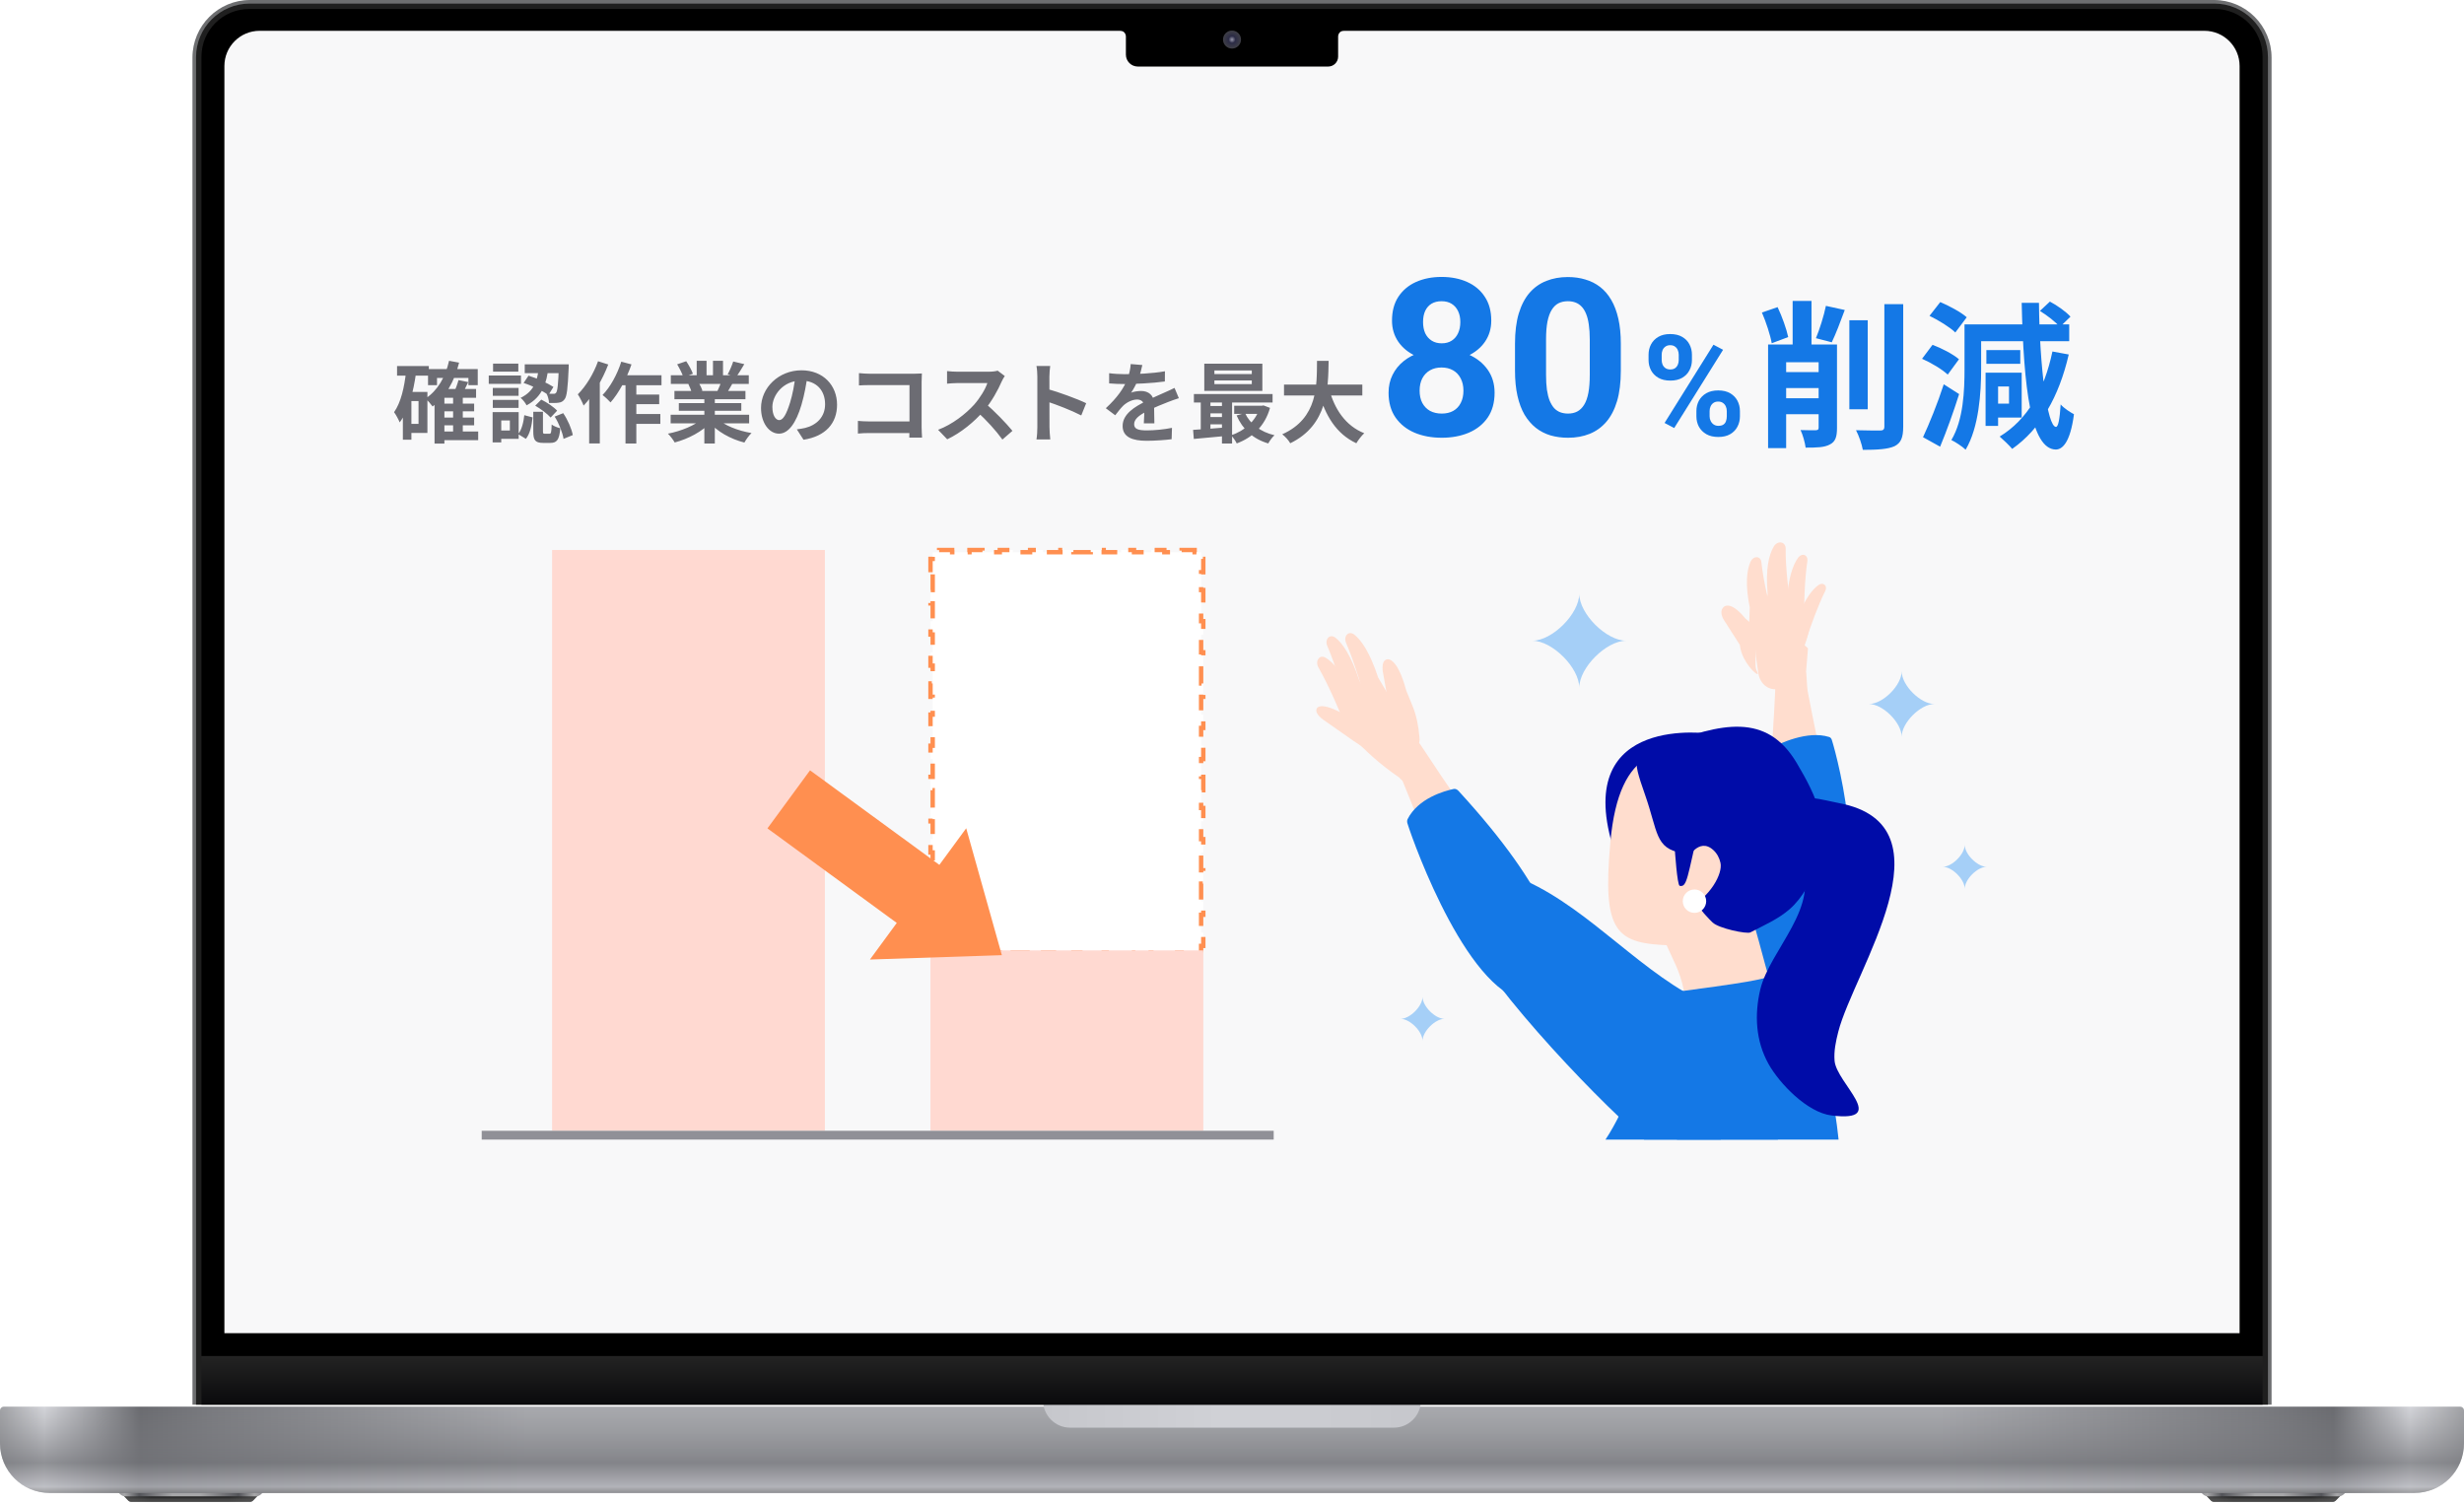 <svg width="560" height="342" viewBox="0 0 560 342" fill="none" xmlns="http://www.w3.org/2000/svg">
<path d="M26.979 338.861H59.679L57.491 341.049C57.322 341.219 57.092 341.314 56.853 341.314H29.805C29.566 341.314 29.336 341.219 29.167 341.049L26.979 338.861Z" fill="url(#paint0_linear_4273_32079)"/>
<path d="M26.979 338.861H59.679L57.491 341.049C57.322 341.219 57.092 341.314 56.853 341.314H29.805C29.566 341.314 29.336 341.219 29.167 341.049L26.979 338.861Z" fill="url(#paint1_linear_4273_32079)" fill-opacity="0.7"/>
<path d="M26.568 338.861H60.087L59.389 339.559C59.051 339.897 58.591 340.088 58.112 340.088H28.543C28.064 340.088 27.604 339.897 27.266 339.559L26.568 338.861Z" fill="url(#paint2_linear_4273_32079)"/>
<path d="M500.322 338.861H533.023L530.835 341.049C530.666 341.219 530.436 341.314 530.196 341.314H503.149C502.909 341.314 502.68 341.219 502.51 341.049L500.322 338.861Z" fill="url(#paint3_linear_4273_32079)"/>
<path d="M500.322 338.861H533.023L530.835 341.049C530.666 341.219 530.436 341.314 530.196 341.314H503.149C502.909 341.314 502.68 341.219 502.51 341.049L500.322 338.861Z" fill="url(#paint4_linear_4273_32079)" fill-opacity="0.7"/>
<path d="M499.912 338.861H533.43L532.733 339.559C532.394 339.897 531.935 340.088 531.456 340.088H501.886C501.407 340.088 500.948 339.897 500.609 339.559L499.912 338.861Z" fill="url(#paint5_linear_4273_32079)"/>
<g filter="url(#filter0_i_4273_32079)">
<path d="M0 320.143C0 319.645 0.404 319.24 0.903 319.24H559.097C559.596 319.24 560 319.645 560 320.143V327.573C560 333.807 554.946 338.861 548.713 338.861H11.287C5.054 338.861 0 333.807 0 327.573V320.143Z" fill="url(#paint6_linear_4273_32079)"/>
<path d="M0 320.143C0 319.645 0.404 319.24 0.903 319.24H559.097C559.596 319.24 560 319.645 560 320.143V327.573C560 333.807 554.946 338.861 548.713 338.861H11.287C5.054 338.861 0 333.807 0 327.573V320.143Z" fill="url(#paint7_linear_4273_32079)" fill-opacity="0.7"/>
</g>
<g filter="url(#filter1_iii_4273_32079)">
<path d="M237.078 319.24H322.918C322.918 322.627 320.172 325.372 316.786 325.372H243.21C239.823 325.372 237.078 322.627 237.078 319.24Z" fill="url(#paint8_linear_4273_32079)"/>
</g>
<g filter="url(#filter2_i_4273_32079)">
<path d="M43.74 13.093C43.74 5.862 49.602 0 56.834 0H503.172C510.404 0 516.266 5.862 516.266 13.093V319.241H43.74V13.093Z" fill="#6D6E70"/>
</g>
<path d="M44.557 13.007C44.557 6.274 50.014 0.816 56.747 0.816H503.257C509.989 0.816 515.447 6.274 515.447 13.007V319.24H44.557V13.007Z" fill="#1F1F1F"/>
<path d="M45.785 12.881C45.785 6.896 50.637 2.045 56.621 2.045H503.387C509.372 2.045 514.223 6.896 514.223 12.881V308.206H45.785V12.881Z" fill="black"/>
<rect x="45.785" y="308.205" width="468.438" height="11.037" fill="url(#paint9_linear_4273_32079)"/>
<path d="M51 15.002C51 10.584 54.582 7.002 59 7.002H501C505.418 7.002 509 10.584 509 15.002V303.002H51V15.002Z" fill="#F8F8F9"/>
<path d="M250.98 6.949H254.531C255.279 6.949 255.886 7.556 255.886 8.304V12.415C255.886 13.912 257.098 15.124 258.595 15.124H301.862C303.108 15.124 304.119 14.114 304.119 12.867V8.304C304.119 7.556 304.726 6.949 305.474 6.949H309.024H250.98Z" fill="black"/>
<circle cx="280.003" cy="8.993" r="2.044" fill="url(#paint10_radial_4273_32079)"/>
<path d="M100.26 91.74H107.76V93.48H100.26V91.74ZM100.26 94.9H107.76V96.66H100.26V94.9ZM100.22 98.06H108.68V100.04H100.22V98.06ZM97.28 83.88H108.58V87.54H106.46V85.9H99.32V87.54H97.28V83.88ZM102.98 90.06H105.18V99H102.98V90.06ZM101 88.4H108.2V90.4H101V100.82H98.76V90.48L100.78 88.4H101ZM102.06 82L104.34 82.42C103.26 86.76 101.26 90.22 98.32 92.38C98 91.92 97.18 90.98 96.7 90.58C99.44 88.78 101.22 85.74 102.06 82ZM104.2 86.38L106.42 86.84C105.9 87.94 105.36 89.02 104.92 89.76L103.12 89.3C103.52 88.48 103.98 87.26 104.2 86.38ZM90.24 83.2H97.46V85.38H90.24V83.2ZM92.5 89.08H97.14V98.4H92.5V96.34H95.12V91.16H92.5V89.08ZM92.3 84.36L94.56 84.72C93.96 89.04 92.88 93.28 90.84 96C90.62 95.44 89.98 94.22 89.56 93.68C91.12 91.48 91.9 88.02 92.3 84.36ZM91.56 89.08H93.5V99.94H91.56V89.08ZM122.46 83.62H124.62C124.24 86.88 123.36 90.18 119.68 92.12C119.42 91.58 118.8 90.8 118.32 90.42C121.56 88.88 122.16 86.12 122.46 83.62ZM119 87.04L120.12 85.38C122.1 85.98 124.44 87.08 125.78 87.94L124.64 89.78C123.34 88.84 120.96 87.66 119 87.04ZM127.02 82.8H129.26C129.26 82.8 129.26 83.4 129.24 83.68C129.04 88.24 128.84 90.12 128.3 90.76C127.92 91.26 127.54 91.44 126.96 91.52C126.48 91.6 125.66 91.6 124.78 91.58C124.76 90.92 124.52 90.02 124.2 89.44C124.88 89.5 125.48 89.5 125.78 89.5C126.04 89.52 126.22 89.46 126.38 89.26C126.7 88.88 126.88 87.36 127.02 83.16V82.8ZM121.2 93.58H123.4V97.96C123.4 98.52 123.44 98.58 123.82 98.58C124 98.58 124.66 98.58 124.86 98.58C125.24 98.58 125.32 98.34 125.38 96.48C125.8 96.84 126.74 97.18 127.34 97.34C127.12 99.98 126.54 100.66 125.1 100.66C124.74 100.66 123.82 100.66 123.44 100.66C121.58 100.66 121.2 100 121.2 98V93.58ZM119.16 94.36L121.04 94.86C120.86 96.66 120.48 98.56 119.52 99.74L117.76 98.66C118.58 97.66 118.98 96 119.16 94.36ZM121.64 92.2L123.02 90.82C124.3 91.46 125.88 92.5 126.62 93.34L125.14 94.9C124.44 94.08 122.92 92.94 121.64 92.2ZM126.06 94.68L128 93.9C129.04 95.42 129.92 97.46 130.18 98.88L128.08 99.74C127.86 98.34 127.04 96.22 126.06 94.68ZM119.26 82.8H128.04V84.8H119.26V82.8ZM112 88.16H117.86V89.96H112V88.16ZM112.06 82.64H117.8V84.46H112.06V82.64ZM112 90.88H117.86V92.7H112V90.88ZM111.08 85.34H118.4V87.24H111.08V85.34ZM113.04 93.66H117.88V99.74H113.04V97.84H115.88V95.56H113.04V93.66ZM111.96 93.66H113.92V100.54H111.96V93.66ZM140.74 85.28H150.34V87.56H139.62L140.74 85.28ZM143.38 89.68H149.82V91.86H143.38V89.68ZM143.36 94.1H150.08V96.34H143.36V94.1ZM142.16 86.04H144.62V100.8H142.16V86.04ZM141.2 82.2L143.52 82.82C142.4 86.06 140.6 89.38 138.76 91.46C138.38 91.02 137.46 90.16 136.94 89.78C138.7 87.98 140.28 85.1 141.2 82.2ZM135.92 82.1L138.24 82.84C136.94 86.24 134.84 89.9 132.64 92.18C132.42 91.58 131.74 90.22 131.32 89.62C133.16 87.8 134.9 84.96 135.92 82.1ZM133.9 87.62L136.3 85.2L136.32 85.22V100.78H133.9V87.62ZM152.42 94.26H170.26V96.22H152.42V94.26ZM152.46 85.28H170.18V87.26H152.46V85.28ZM153.28 88.86H169.42V90.74H153.28V88.86ZM154.28 91.62H168.48V93.36H154.28V91.62ZM160.08 89.82H162.46V100.8H160.08V89.82ZM158.34 82H160.58V86.22H158.34V82ZM162.04 82H164.32V86.08H162.04V82ZM159.64 95.14L161.52 95.98C159.62 98.06 156.42 99.76 153.34 100.56C153.02 99.98 152.32 99.06 151.8 98.56C154.82 97.98 158 96.66 159.64 95.14ZM162.94 95.08C164.56 96.66 167.68 97.9 170.8 98.42C170.26 98.92 169.54 99.92 169.18 100.58C166.02 99.78 162.96 98.08 161.08 95.82L162.94 95.08ZM166.64 82.16L169.16 82.76C168.52 83.86 167.84 84.94 167.32 85.68L165.38 85.08C165.84 84.26 166.36 83.04 166.64 82.16ZM164 86.46L166.54 87.04C166 88 165.48 88.88 165.06 89.52L163.02 88.94C163.38 88.22 163.8 87.2 164 86.46ZM153.9 82.8L155.96 82.1C156.54 82.96 157.2 84.16 157.48 84.94L155.3 85.72C155.08 84.94 154.44 83.72 153.9 82.8ZM156.44 87.28L158.76 86.92C159.1 87.48 159.48 88.26 159.64 88.8L157.2 89.22C157.08 88.7 156.74 87.86 156.44 87.28ZM183.52 85.3C183.24 87.34 182.84 89.68 182.14 92.04C180.94 96.08 179.22 98.56 177.04 98.56C174.8 98.56 172.96 96.1 172.96 92.72C172.96 88.12 176.98 84.16 182.16 84.16C187.1 84.16 190.24 87.6 190.24 91.98C190.24 96.18 187.66 99.16 182.62 99.94L181.1 97.58C181.88 97.48 182.44 97.38 182.98 97.26C185.52 96.64 187.52 94.82 187.52 91.88C187.52 88.74 185.56 86.5 182.1 86.5C177.86 86.5 175.54 89.96 175.54 92.48C175.54 94.5 176.34 95.48 177.1 95.48C177.96 95.48 178.72 94.2 179.56 91.5C180.14 89.62 180.58 87.32 180.78 85.22L183.52 85.3ZM195.22 84.8C195.98 84.88 197 84.94 197.7 84.94H207.78C208.36 84.94 209.18 84.9 209.52 84.88C209.5 85.36 209.46 86.14 209.46 86.74V97.1C209.46 97.8 209.52 98.84 209.56 99.46H206.66C206.68 98.86 206.7 98.14 206.7 97.4V87.52H197.7C196.86 87.52 195.78 87.56 195.22 87.6V84.8ZM194.98 95.66C195.66 95.72 196.56 95.78 197.46 95.78H208.28V98.42H197.54C196.76 98.42 195.64 98.46 194.98 98.54V95.66ZM228.36 85.46C228.2 85.68 227.84 86.28 227.66 86.7C226.84 88.6 225.36 91.32 223.64 93.32C221.4 95.9 218.38 98.38 215.28 99.84L213.2 97.68C216.44 96.48 219.52 94.04 221.4 91.96C222.72 90.46 223.94 88.48 224.4 87.06C223.56 87.06 218.46 87.06 217.6 87.06C216.78 87.06 215.68 87.16 215.24 87.2V84.34C215.78 84.42 217.02 84.48 217.6 84.48C218.66 84.48 223.78 84.48 224.66 84.48C225.54 84.48 226.32 84.38 226.74 84.24L228.36 85.46ZM223.9 91.66C225.96 93.34 228.8 96.32 230.1 97.92L227.82 99.9C226.34 97.84 224.16 95.46 222.02 93.52L223.9 91.66ZM235.76 97.1C235.76 95.56 235.76 87.28 235.76 85.6C235.76 84.88 235.7 83.9 235.56 83.18H238.68C238.6 83.9 238.5 84.76 238.5 85.6C238.5 87.8 238.52 95.62 238.52 97.1C238.52 97.66 238.6 99.06 238.7 99.88H235.56C235.7 99.1 235.76 97.88 235.76 97.1ZM237.92 88.36C240.58 89.1 244.9 90.68 246.86 91.64L245.74 94.42C243.46 93.24 240.1 91.96 237.92 91.24V88.36ZM259.62 82.96C259.46 83.7 259.2 84.88 258.64 86.32C258.22 87.3 257.64 88.44 257.08 89.24C257.62 89 258.68 88.86 259.36 88.86C261.02 88.86 262.28 89.84 262.28 91.7C262.28 92.78 262.34 94.96 262.36 96.22H259.96C260.04 95.28 260.08 93.58 260.06 92.5C260.06 91.22 259.26 90.8 258.42 90.8C257.32 90.8 256.06 91.46 255.3 92.18C254.7 92.78 254.14 93.5 253.46 94.38L251.32 92.78C253.88 90.42 255.42 88.26 256.26 86.06C256.66 84.98 256.92 83.76 256.98 82.74L259.62 82.96ZM252.08 84.82C253.1 84.96 254.58 85.04 255.6 85.04C258.24 85.04 261.86 84.9 264.76 84.38L264.74 86.7C261.92 87.1 257.9 87.28 255.46 87.28C254.64 87.28 253.18 87.24 252.08 87.14V84.82ZM267.92 90.5C267.3 90.68 266.22 91.08 265.54 91.34C264.24 91.84 262.44 92.56 260.56 93.52C258.74 94.46 257.76 95.32 257.76 96.42C257.76 97.52 258.72 97.82 260.66 97.82C262.36 97.82 264.6 97.6 266.36 97.24L266.28 99.82C264.94 100 262.5 100.18 260.6 100.18C257.48 100.18 255.14 99.4 255.14 96.82C255.14 94.04 258 92.4 260.4 91.2C262.24 90.24 263.5 89.76 264.7 89.2C265.48 88.86 266.18 88.54 266.94 88.16L267.92 90.5ZM276 86.46V87.3H284.5V86.46H276ZM276 84.2V85.02H284.5V84.2H276ZM273.7 82.66H286.9V88.84H273.7V82.66ZM271.34 89.56H289.22V91.48H271.34V89.56ZM280.5 92.22H287.04V94.06H280.5V92.22ZM274.4 92.28H278.96V93.94H274.4V92.28ZM274.4 94.78H278.96V96.44H274.4V94.78ZM282.96 93.88C284.08 96.32 286.44 98.16 289.66 98.92C289.16 99.34 288.54 100.22 288.24 100.78C284.78 99.78 282.4 97.54 281.04 94.42L282.96 93.88ZM286.34 92.22H286.76L287.16 92.14L288.64 92.7C287.46 96.88 284.64 99.44 281.08 100.78C280.82 100.22 280.22 99.36 279.78 98.92C282.88 97.94 285.46 95.64 286.34 92.56V92.22ZM271.16 97.7C273.16 97.58 276.1 97.36 278.9 97.12V99.06C276.22 99.32 273.42 99.58 271.32 99.76L271.16 97.7ZM277.72 90.18H280.02V100.8H277.72V90.18ZM272.9 90.24H275.1V98.4H272.9V90.24ZM291.82 87.4H309.62V89.88H291.82V87.4ZM302.08 88.4C303.28 92.98 305.82 96.78 310.06 98.46C309.46 99 308.66 100.04 308.26 100.74C303.68 98.6 301.18 94.46 299.66 88.96L302.08 88.4ZM299.32 82.02H301.96C301.86 88.12 301.82 96.6 293.24 100.74C292.86 100.08 292.12 99.22 291.42 98.7C299.62 95.04 299.26 87.44 299.32 82.02Z" fill="#6C6C73"/>
<path d="M339.681 89.259C339.681 91.489 339.16 93.368 338.118 94.898C337.076 96.412 335.644 97.56 333.821 98.341C332.015 99.106 329.964 99.488 327.669 99.488C325.374 99.488 323.315 99.106 321.492 98.341C319.669 97.56 318.229 96.412 317.171 94.898C316.113 93.368 315.584 91.489 315.584 89.259C315.584 87.761 315.885 86.41 316.487 85.206C317.09 83.985 317.928 82.944 319.002 82.081C320.092 81.202 321.37 80.535 322.835 80.079C324.3 79.607 325.895 79.371 327.62 79.371C329.931 79.371 331.998 79.778 333.821 80.592C335.644 81.406 337.076 82.553 338.118 84.034C339.16 85.515 339.681 87.257 339.681 89.259ZM332.601 88.795C332.601 87.704 332.389 86.769 331.966 85.987C331.559 85.19 330.981 84.579 330.232 84.156C329.484 83.733 328.613 83.522 327.62 83.522C326.627 83.522 325.757 83.733 325.008 84.156C324.259 84.579 323.673 85.19 323.25 85.987C322.843 86.769 322.64 87.704 322.64 88.795C322.64 89.869 322.843 90.797 323.25 91.578C323.673 92.359 324.259 92.962 325.008 93.385C325.773 93.792 326.66 93.995 327.669 93.995C328.678 93.995 329.549 93.792 330.281 93.385C331.03 92.962 331.6 92.359 331.99 91.578C332.397 90.797 332.601 89.869 332.601 88.795ZM338.924 72.877C338.924 74.684 338.444 76.287 337.483 77.686C336.523 79.07 335.188 80.152 333.479 80.934C331.787 81.715 329.85 82.106 327.669 82.106C325.472 82.106 323.519 81.715 321.81 80.934C320.101 80.152 318.766 79.07 317.806 77.686C316.845 76.287 316.365 74.684 316.365 72.877C316.365 70.728 316.845 68.922 317.806 67.457C318.782 65.976 320.117 64.853 321.81 64.088C323.519 63.323 325.455 62.94 327.62 62.94C329.817 62.94 331.762 63.323 333.455 64.088C335.164 64.853 336.499 65.976 337.459 67.457C338.436 68.922 338.924 70.728 338.924 72.877ZM331.893 73.194C331.893 72.234 331.722 71.404 331.38 70.704C331.038 69.988 330.55 69.435 329.915 69.044C329.297 68.653 328.532 68.458 327.62 68.458C326.741 68.458 325.984 68.645 325.35 69.019C324.731 69.394 324.251 69.939 323.909 70.655C323.584 71.355 323.421 72.201 323.421 73.194C323.421 74.155 323.584 75.001 323.909 75.733C324.251 76.45 324.739 77.011 325.374 77.418C326.009 77.825 326.774 78.028 327.669 78.028C328.564 78.028 329.321 77.825 329.939 77.418C330.574 77.011 331.054 76.45 331.38 75.733C331.722 75.001 331.893 74.155 331.893 73.194ZM368.367 78.102V84.254C368.367 86.923 368.082 89.226 367.513 91.163C366.943 93.084 366.121 94.662 365.047 95.899C363.989 97.12 362.728 98.023 361.263 98.609C359.798 99.195 358.17 99.488 356.38 99.488C354.948 99.488 353.613 99.309 352.376 98.951C351.139 98.577 350.024 97.999 349.031 97.218C348.055 96.436 347.208 95.452 346.492 94.264C345.792 93.059 345.255 91.627 344.881 89.967C344.507 88.307 344.319 86.402 344.319 84.254V78.102C344.319 75.432 344.604 73.145 345.174 71.241C345.76 69.321 346.582 67.75 347.64 66.529C348.714 65.309 349.983 64.413 351.448 63.844C352.913 63.258 354.541 62.965 356.331 62.965C357.763 62.965 359.09 63.152 360.311 63.526C361.548 63.884 362.662 64.446 363.655 65.211C364.648 65.976 365.494 66.961 366.194 68.165C366.894 69.353 367.431 70.777 367.806 72.438C368.18 74.081 368.367 75.969 368.367 78.102ZM361.312 85.182V77.149C361.312 75.864 361.238 74.741 361.092 73.78C360.962 72.82 360.758 72.006 360.481 71.339C360.205 70.655 359.863 70.102 359.456 69.679C359.049 69.255 358.585 68.946 358.064 68.751C357.544 68.556 356.966 68.458 356.331 68.458C355.534 68.458 354.826 68.613 354.207 68.922C353.605 69.231 353.092 69.728 352.669 70.411C352.246 71.079 351.92 71.974 351.692 73.097C351.481 74.204 351.375 75.554 351.375 77.149V85.182C351.375 86.467 351.44 87.599 351.57 88.575C351.717 89.552 351.928 90.39 352.205 91.09C352.498 91.773 352.84 92.335 353.23 92.774C353.637 93.198 354.101 93.507 354.622 93.702C355.159 93.897 355.745 93.995 356.38 93.995C357.161 93.995 357.853 93.841 358.455 93.531C359.074 93.206 359.594 92.701 360.018 92.018C360.457 91.318 360.783 90.406 360.994 89.283C361.206 88.16 361.312 86.793 361.312 85.182Z" fill="#1478E6"/>
<path d="M374.672 81.828V80.625C374.672 79.76 374.859 78.974 375.234 78.266C375.609 77.557 376.161 76.99 376.891 76.562C377.62 76.135 378.516 75.922 379.578 75.922C380.672 75.922 381.583 76.135 382.312 76.562C383.052 76.99 383.604 77.557 383.969 78.266C384.344 78.974 384.531 79.76 384.531 80.625V81.828C384.531 82.672 384.344 83.448 383.969 84.156C383.604 84.865 383.057 85.432 382.328 85.859C381.599 86.287 380.698 86.5 379.625 86.5C378.542 86.5 377.63 86.287 376.891 85.859C376.161 85.432 375.609 84.865 375.234 84.156C374.859 83.448 374.672 82.672 374.672 81.828ZM377.656 80.625V81.828C377.656 82.193 377.724 82.542 377.859 82.875C378.005 83.198 378.224 83.463 378.516 83.672C378.818 83.87 379.182 83.969 379.609 83.969C380.057 83.969 380.422 83.87 380.703 83.672C380.984 83.463 381.193 83.198 381.328 82.875C381.464 82.542 381.531 82.193 381.531 81.828V80.625C381.531 80.24 381.458 79.885 381.312 79.562C381.177 79.229 380.964 78.963 380.672 78.766C380.391 78.557 380.026 78.453 379.578 78.453C379.161 78.453 378.807 78.557 378.516 78.766C378.224 78.963 378.005 79.229 377.859 79.562C377.724 79.885 377.656 80.24 377.656 80.625ZM385.547 94.625V93.422C385.547 92.568 385.734 91.787 386.109 91.078C386.495 90.37 387.052 89.802 387.781 89.375C388.521 88.948 389.427 88.734 390.5 88.734C391.583 88.734 392.49 88.948 393.219 89.375C393.948 89.802 394.5 90.37 394.875 91.078C395.25 91.787 395.438 92.568 395.438 93.422V94.625C395.438 95.479 395.25 96.26 394.875 96.969C394.51 97.677 393.964 98.245 393.234 98.672C392.505 99.099 391.604 99.312 390.531 99.312C389.448 99.312 388.536 99.099 387.797 98.672C387.057 98.245 386.495 97.677 386.109 96.969C385.734 96.26 385.547 95.479 385.547 94.625ZM388.547 93.422V94.625C388.547 95 388.63 95.354 388.797 95.688C388.964 96.021 389.193 96.287 389.484 96.484C389.786 96.682 390.135 96.781 390.531 96.781C391.031 96.781 391.422 96.682 391.703 96.484C391.984 96.287 392.177 96.021 392.281 95.688C392.396 95.354 392.453 95 392.453 94.625V93.422C392.453 93.047 392.38 92.698 392.234 92.375C392.089 92.042 391.87 91.776 391.578 91.578C391.297 91.37 390.938 91.266 390.5 91.266C390.062 91.266 389.698 91.37 389.406 91.578C389.125 91.776 388.911 92.042 388.766 92.375C388.62 92.698 388.547 93.047 388.547 93.422ZM391.609 79.5L380.5 97.281L378.312 96.125L389.422 78.344L391.609 79.5Z" fill="#1478E6"/>
<path d="M420.308 72.792H424.484V93.024H420.308V72.792ZM428.264 69.12H432.548V96.948C432.548 99.504 432.008 100.692 430.568 101.412C429.056 102.096 426.68 102.24 423.368 102.24C423.152 100.98 422.468 99 421.82 97.776C424.232 97.848 426.536 97.848 427.292 97.848C427.976 97.848 428.264 97.632 428.264 96.948V69.12ZM403.316 90.504H416.888V94.14H403.316V90.504ZM403.316 84.564H416.888V88.2H403.316V84.564ZM407.42 68.4H411.704V81.108H407.42V68.4ZM413.324 78.3H417.5V97.236C417.5 99.216 417.176 100.368 415.88 101.016C414.62 101.7 412.928 101.736 410.372 101.736C410.228 100.584 409.724 98.82 409.22 97.74C410.624 97.812 412.208 97.776 412.712 97.776C413.18 97.74 413.324 97.632 413.324 97.164V78.3ZM400.436 71.028L404 69.804C405.008 71.928 406.016 74.736 406.412 76.608L402.668 78.012C402.344 76.14 401.372 73.188 400.436 71.028ZM414.98 69.516L419.264 70.452C418.292 73.116 417.212 75.924 416.312 77.796L412.712 76.86C413.54 74.88 414.512 71.784 414.98 69.516ZM401.84 78.3H415.52V82.332H405.944V101.844H401.84V78.3ZM463.616 70.668L465.884 68.544C467.54 69.408 469.556 70.848 470.564 71.964L468.152 74.304C467.252 73.224 465.272 71.676 463.616 70.668ZM452.924 84.708H459.476V94.896H452.924V91.728H456.596V87.84H452.924V84.708ZM466.46 79.884L470.168 80.568C467.936 90.216 463.76 97.488 457.316 102.024C456.74 101.304 455.264 99.9 454.472 99.216C460.808 95.364 464.624 88.632 466.46 79.884ZM446.48 73.728H450.26V83.844C450.26 89.244 449.756 97.128 446.732 102.204C446.048 101.52 444.356 100.404 443.492 100.008C446.264 95.364 446.48 88.704 446.48 83.844V73.728ZM448.784 73.728H470.276V77.544H448.784V73.728ZM451.448 79.56H459.152V82.692H451.448V79.56ZM451.268 84.708H454.112V96.804H451.268V84.708ZM438.524 71.784L440.972 68.652C442.988 69.516 445.652 70.92 446.984 72.108L444.392 75.564C443.168 74.376 440.612 72.792 438.524 71.784ZM436.832 81.54L439.208 78.372C441.26 79.128 443.888 80.496 445.22 81.648L442.664 85.14C441.476 83.988 438.884 82.44 436.832 81.54ZM437.048 99.36C438.416 96.444 440.36 91.692 441.764 87.336L445.256 89.568C443.996 93.564 442.448 97.884 440.936 101.52L437.048 99.36ZM459.476 68.832H463.4C463.544 83.556 465.308 96.948 467.252 97.02C467.792 97.056 468.116 95.256 468.332 91.908C468.98 92.736 470.708 93.816 471.356 94.14C470.492 100.728 468.656 102.168 467.216 102.168C461.6 102.06 459.908 88.308 459.476 68.832Z" fill="#1478E6"/>
<rect x="125.477" y="125" width="62" height="132" fill="#FFD9D1"/>
<path d="M211.477 130.055V127.022H211.977V125.5H213.445V125H216.397V125.5H220.334V125H223.286V125.5H227.223V125H230.175V125.5H234.111V125H237.064V125.5H241V125H243.953V125.5H247.889V125H250.842V125.5H254.778V125H257.731V125.5H261.667V125H264.619V125.5H268.556V125H271.508V125.5H272.977V127.022H273.477V130.055H272.977V134.099H273.477V137.132H272.977V141.176H273.477V144.209H272.977V148.253H273.477V151.286H272.977V155.33H273.477V158.363H272.977V162.407H273.477V165.44H272.977V169.484H273.477V172.516H272.977V176.56H273.477V179.593H272.977V183.637H273.477V186.67H272.977V190.714H273.477V193.747H272.977V197.791H273.477V200.824H272.977V204.868H273.477V207.901H272.977V211.945H273.477V214.978H272.977V216.5H271.508V217H268.556V216.5H264.619V217H261.667V216.5H257.731V217H254.778V216.5H250.842V217H247.889V216.5H243.953V217H241V216.5H237.064V217H234.111V216.5H230.175V217H227.223V216.5H223.286V217H220.334V216.5H216.397V217H213.445V216.5H211.977V214.978H211.477V211.945H211.977V207.901H211.477V204.868H211.977V200.824H211.477V197.791H211.977V193.747H211.477V190.714H211.977V186.67H211.477V183.637H211.977V179.593H211.477V176.56H211.977V172.516H211.477V169.484H211.977V165.44H211.477V162.407H211.977V158.363H211.477V155.33H211.977V151.286H211.477V148.253H211.977V144.209H211.477V141.176H211.977V137.132H211.477V134.099H211.977V130.055H211.477Z" fill="white" stroke="#FF8F50" stroke-dasharray="4 3"/>
<rect x="211.477" y="216" width="62" height="41" fill="#FFD9D1"/>
<rect x="109.477" y="257" width="180" height="2" fill="#909097"/>
<path d="M213.491 196.563L184.098 175.075L174.419 188.271L203.811 209.759L197.709 218.078L227.695 217.083L219.593 188.244L213.491 196.563Z" fill="#FF8F50"/>
<g clip-path="url(#clip0_4273_32079)">
<path d="M403.075 141.084C402.132 137.646 400.769 132.157 400.319 127.789C400.164 126.262 398.439 126.242 397.798 127.771C397.016 129.643 396.595 132.796 397.678 138.064L397.475 143.279C397.385 145.584 399.136 146.913 400.984 145.955C402.601 145.112 403.566 142.874 403.075 141.084Z" fill="#FFDDCE"/>
<path d="M407.178 139.098C406.583 135.332 405.785 129.346 405.834 124.696C405.854 123.07 403.999 122.741 403.122 124.225C402.052 126.044 401.214 129.267 401.737 134.972L400.882 140.392C400.504 142.787 402.226 144.491 404.333 143.819C406.177 143.227 407.489 141.058 407.178 139.098Z" fill="#FFDDCE"/>
<path d="M410.002 141.028C410.002 137.48 410.123 131.854 410.761 127.572C410.985 126.074 409.522 125.543 408.622 126.807C407.52 128.351 406.426 131.225 406.122 136.554L404.733 141.445C404.121 143.609 405.294 145.398 407.093 145.028C408.667 144.711 410.007 142.87 410.005 141.022L410.002 141.028Z" fill="#FFDDCE"/>
<path d="M410.524 145.32C411.497 142.351 413.137 137.684 414.83 134.314C415.424 133.135 414.379 132.203 413.299 132.96C411.979 133.884 410.301 135.924 408.592 140.281L406.12 143.91C405.029 145.516 405.493 147.404 407.06 147.695C408.427 147.956 410.023 146.862 410.528 145.315L410.524 145.32Z" fill="#FFDDCE"/>
<path d="M399.216 152.386C398.416 150.791 399.977 143.38 398.689 142.288L396.688 140.58C392.921 135.977 391.576 138.139 391.576 138.139C390.614 139.369 391.931 141.116 391.931 141.116L395.42 146.575C395.802 150.913 400.78 154.993 399.216 152.386Z" fill="#FFDDCE"/>
<path d="M411.246 141.005C411.246 141.005 412.198 142.734 407.636 152.89C407.636 152.89 407.398 155.536 404.733 156.433C402.27 157.259 400.018 155.639 399.624 152.991C399.098 149.477 398.341 144.809 399.477 140.699L411.246 141.005Z" fill="#FFDDCE"/>
<path d="M410.906 147.351C409.912 146.391 407.56 144.212 404.807 146.339C404.848 140.352 403.624 152.396 403.594 153.247C403.263 163.61 402.173 178.194 401.32 188.605C400.725 195.827 397.22 207.931 402.622 212.606C407.173 216.541 414.684 213.472 416.684 206.338C417.5 203.434 417.488 200.448 417.336 197.572C416.588 183.254 413.396 170.69 410.82 157.01C410.667 156.189 410.518 152.047 410.459 152.769L410.906 147.351Z" fill="#FFDDCE"/>
<path d="M402.25 170.134C404.462 168.955 410.813 165.954 415.715 167.498C415.998 167.585 416.211 167.823 416.312 168.127C417.676 172.341 426.373 205.441 413.727 215.152C410.775 217.417 407.107 217.658 404.585 215.651C400.273 212.227 395.313 201.935 401.506 171.179C401.598 170.732 401.88 170.326 402.259 170.127L402.25 170.134Z" fill="#1478E6"/>
<path d="M389.721 265.054C390.759 265.316 391.802 265.467 392.807 265.492C402.137 265.749 407.227 254.941 410.49 245.933C414.387 235.187 423.39 208.352 421.381 195.062C420.87 191.67 418.845 188.784 415.953 187.805C410.86 186.085 405.917 192.638 403.019 197.214C393.89 211.616 391.874 229.368 382.777 243.374C376.063 253.712 380.536 262.728 389.719 265.062L389.721 265.054Z" fill="#1478E6"/>
<path d="M376.439 209.734L397.8 207.742C399.165 210.765 401.747 222.395 403.113 225.418C404.827 229.209 406.549 228.782 406.236 233.1C405.482 243.627 389.897 246.97 384.598 237.894C383.232 235.561 383.403 235.703 383.239 233.1C383.175 232.054 383.161 231.122 383.168 230.297C383.218 226.485 382.386 222.722 380.807 219.244C378.773 214.756 376.447 209.826 376.439 209.727V209.734Z" fill="#FFDDCE"/>
<path d="M370.359 316.052C370.38 307.118 369.52 308.185 367.791 296.591C366.546 288.276 357.947 276.632 364.896 258.978C369.484 252.099 373.19 241.11 375.537 236.152C375.743 235.725 378.269 225.796 378.738 225.732C396.613 223.299 400.859 222.837 405.362 220.802C406.102 220.468 407.425 225.732 407.866 226.436C418.592 243.692 419.211 267.307 418.606 287.003C418.194 300.56 417.212 310.17 420.889 323.521C422.753 330.299 430.556 340.898 423.386 344.539C413.079 349.775 400.326 343.188 388.767 343.38C382.75 343.48 358.046 349.398 365.252 336.296C366.29 334.411 364.526 331.964 365.344 330.043C366.369 327.632 370.124 325.021 370.224 322.425C370.309 320.227 370.366 318.115 370.373 316.059L370.359 316.052Z" fill="#1478E6"/>
<path d="M388.823 166.768C388.823 166.768 357.583 161.974 366.467 192.104C375.351 222.235 388.823 166.768 388.823 166.768Z" fill="#000CA8"/>
<path d="M365.998 191.371C364.099 212.183 367.285 214.509 380.103 214.865C392.444 215.206 406.954 204.387 408.156 191.705C409.358 179.022 402.715 171.682 390.424 170.515C378.132 169.349 368.018 169.185 365.991 191.371H365.998Z" fill="#FFDDCE"/>
<path d="M373.9 180.708C376.824 189.037 376.12 192.828 382.237 193.853C382.237 193.853 388.126 197.082 386.028 205.326C385.779 206.322 388.638 209.074 389.214 209.643C390.587 211.002 397.017 212.332 397.814 211.912C400.858 210.298 404.116 208.925 406.741 206.628C409.728 204.01 411.585 200.311 413.014 196.669C416.272 188.361 412.922 181.078 408.32 173.36C401.506 161.937 391.192 164.249 377.741 169.491C371.247 172.023 370.643 171.418 373.9 180.708Z" fill="#000CA8"/>
<path d="M383.368 195.425C383.368 195.425 386.007 190.105 389.386 193.192C390.232 193.96 390.78 194.998 391.022 196.122C391.548 198.59 388.724 203.868 383.411 206.607L381.768 202.118L383.368 195.432V195.425Z" fill="#FFDDCE"/>
<path d="M380.416 185.496C380.416 185.496 380.061 187.168 380.608 192.723C380.665 193.32 381.17 201.202 381.753 201.33C383.446 201.714 383.468 199.338 386.22 187.708L380.416 185.496Z" fill="#000CA8"/>
<path d="M385.109 207.475C386.579 207.475 387.77 206.284 387.77 204.815C387.77 203.345 386.579 202.154 385.109 202.154C383.64 202.154 382.449 203.345 382.449 204.815C382.449 206.284 383.64 207.475 385.109 207.475Z" fill="white"/>
<path d="M411.869 181.362C413.896 181.582 416.059 182.165 417.872 182.507C444.61 187.486 421.287 220.746 417.787 234.503C417.239 236.658 416.763 238.877 416.948 241.089C417.375 246.218 429.502 255.144 416.251 253.516C410.738 252.84 404.408 246.246 401.932 241.8C399.023 236.58 398.703 230.633 400.062 224.893C402.195 215.895 414.117 205.78 408.967 195.893C407.53 193.126 404.507 188.14 405.304 184.875C406.1 181.611 408.846 181.034 411.876 181.362H411.869Z" fill="#000CA8"/>
<path d="M310.804 160.906C309.717 156.916 307.872 150.636 305.935 146.128C305.256 144.548 306.522 143.244 307.791 144.23C309.34 145.439 311.288 148.144 313.223 153.995L316.081 158.832C317.345 160.973 316.744 163.549 314.88 164.008C313.243 164.407 311.377 162.984 310.81 160.905L310.804 160.906Z" fill="#FFDDCE"/>
<path d="M306.536 161.617C305.45 157.627 303.605 151.347 301.667 146.839C300.988 145.259 302.254 143.955 303.523 144.941C305.073 146.15 307.021 148.855 308.955 154.705L311.813 159.543C313.078 161.684 312.476 164.26 310.612 164.719C308.976 165.118 307.109 163.695 306.542 161.616L306.536 161.617Z" fill="#FFDDCE"/>
<path d="M306.271 166.105C304.711 162.182 302.129 156.047 299.665 151.733C298.798 150.22 299.896 148.67 301.266 149.477C302.943 150.462 305.204 152.916 307.827 158.605L311.243 163.102C312.754 165.089 312.468 167.842 310.682 168.622C309.112 169.304 307.093 168.156 306.279 166.111L306.271 166.105Z" fill="#FFDDCE"/>
<path d="M314.604 167.498C312.948 166.138 311.179 164.895 309.215 164.049L306.151 162.728C299.716 158.969 299.233 161.107 299.233 161.107C298.736 162.348 301.053 163.789 301.053 163.789L307.58 168.363L311.802 171.169C314.904 173.231 317.607 169.701 314.609 167.506L314.604 167.498Z" fill="#FFDDCE"/>
<path d="M322.591 167.398C322.375 165.073 321.962 162.726 321.04 160.466L319.601 156.941C317.437 148.898 315.172 149.867 315.172 149.867C313.673 150.24 314.378 153.193 314.378 153.193L315.911 161.846L317.037 167.344C317.863 171.383 323.211 171.443 322.588 167.407L322.591 167.398Z" fill="#FFDDCE"/>
<path d="M304.127 163.474C304.127 163.474 308.973 170.576 317.989 176.69C317.989 176.69 319.694 178.932 322.027 177.924C324.181 176.998 324.767 173.978 323.498 171.309C321.804 167.749 318.919 162.357 315.743 159.4L304.133 163.473L304.127 163.474Z" fill="#FFDDCE"/>
<path d="M316.993 171.691C317.124 170.137 317.868 168.076 320.88 168.066C321.599 168.061 322.349 168.518 322.839 169.257C328.784 178.301 334.906 187.215 341.234 195.942C345.624 201.999 354.644 210.394 353.625 218.342C352.766 225.034 346.061 227.513 340.786 222.519C338.636 220.482 336.998 217.81 335.502 215.123C328.092 201.778 323.277 188.312 317.439 174.268C317.088 173.424 316.928 172.529 316.999 171.689L316.993 171.691Z" fill="#FFDDCE"/>
<path d="M330.373 179.314C328.237 179.769 322.303 181.42 319.913 186.164C319.778 186.435 319.765 186.787 319.875 187.137C321.34 191.853 334.163 227.481 348.068 227.545C351.312 227.56 353.888 225.262 354.444 221.738C355.393 215.716 352.906 203.093 331.467 179.738C331.155 179.399 330.737 179.234 330.371 179.306L330.373 179.314Z" fill="#1478E6"/>
<path d="M396.166 253.241C395.582 254.224 394.93 255.113 394.233 255.849C387.759 262.754 382.542 266.016 374.925 260.046C365.832 252.918 338.852 225.029 332.447 211.334C330.812 207.844 330.547 203.734 332.027 200.756C334.627 195.524 342.001 198.033 346.752 200.177C361.719 206.93 373.604 221.855 388.319 228.264C399.175 232.998 401.315 244.51 396.163 253.233L396.166 253.241Z" fill="#1478E6"/>
<path d="M432.197 167.432C432.197 164.274 427.93 160.006 424.771 160.006C427.93 160.006 432.197 155.738 432.197 152.58C432.197 155.738 436.465 160.006 439.623 160.006C436.465 160.006 432.197 164.274 432.197 167.432Z" fill="#A5CFF7"/>
<path d="M358.923 156.29C358.923 151.752 352.791 145.621 348.254 145.621C352.791 145.621 358.923 139.489 358.923 134.951C358.923 139.489 365.055 145.621 369.593 145.621C365.055 145.621 358.923 151.752 358.923 156.29Z" fill="#A5CFF7"/>
<path d="M446.528 201.992C446.528 199.866 443.655 196.999 441.535 196.999C443.662 196.999 446.528 194.126 446.528 192.006C446.528 194.133 449.402 196.999 451.522 196.999C449.395 196.999 446.528 199.873 446.528 201.992Z" fill="#A5CFF7"/>
<path d="M323.304 236.549C323.304 234.422 320.43 231.556 318.311 231.556C320.437 231.556 323.304 228.682 323.304 226.562C323.304 228.689 326.177 231.556 328.297 231.556C326.17 231.556 323.304 234.429 323.304 236.549Z" fill="#A5CFF7"/>
</g>
<defs>
<filter id="filter0_i_4273_32079" x="0" y="319.24" width="560" height="20.073" filterUnits="userSpaceOnUse" color-interpolation-filters="sRGB">
<feFlood flood-opacity="0" result="BackgroundImageFix"/>
<feBlend mode="normal" in="SourceGraphic" in2="BackgroundImageFix" result="shape"/>
<feColorMatrix in="SourceAlpha" type="matrix" values="0 0 0 0 0 0 0 0 0 0 0 0 0 0 0 0 0 0 127 0" result="hardAlpha"/>
<feOffset dy="0.451"/>
<feGaussianBlur stdDeviation="0.226"/>
<feComposite in2="hardAlpha" operator="arithmetic" k2="-1" k3="1"/>
<feColorMatrix type="matrix" values="0 0 0 0 1 0 0 0 0 1 0 0 0 0 1 0 0 0 0.36 0"/>
<feBlend mode="normal" in2="shape" result="effect1_innerShadow_4273_32079"/>
</filter>
<filter id="filter1_iii_4273_32079" x="235.724" y="318.337" width="88.549" height="7.034" filterUnits="userSpaceOnUse" color-interpolation-filters="sRGB">
<feFlood flood-opacity="0" result="BackgroundImageFix"/>
<feBlend mode="normal" in="SourceGraphic" in2="BackgroundImageFix" result="shape"/>
<feColorMatrix in="SourceAlpha" type="matrix" values="0 0 0 0 0 0 0 0 0 0 0 0 0 0 0 0 0 0 127 0" result="hardAlpha"/>
<feMorphology radius="1.354" operator="dilate" in="SourceAlpha" result="effect1_innerShadow_4273_32079"/>
<feOffset dx="1.806"/>
<feGaussianBlur stdDeviation="1.354"/>
<feComposite in2="hardAlpha" operator="arithmetic" k2="-1" k3="1"/>
<feColorMatrix type="matrix" values="0 0 0 0 0 0 0 0 0 0 0 0 0 0 0 0 0 0 1 0"/>
<feBlend mode="normal" in2="shape" result="effect1_innerShadow_4273_32079"/>
<feColorMatrix in="SourceAlpha" type="matrix" values="0 0 0 0 0 0 0 0 0 0 0 0 0 0 0 0 0 0 127 0" result="hardAlpha"/>
<feMorphology radius="1.354" operator="dilate" in="SourceAlpha" result="effect2_innerShadow_4273_32079"/>
<feOffset dx="-1.806"/>
<feGaussianBlur stdDeviation="1.354"/>
<feComposite in2="hardAlpha" operator="arithmetic" k2="-1" k3="1"/>
<feColorMatrix type="matrix" values="0 0 0 0 0 0 0 0 0 0 0 0 0 0 0 0 0 0 1 0"/>
<feBlend mode="normal" in2="effect1_innerShadow_4273_32079" result="effect2_innerShadow_4273_32079"/>
<feColorMatrix in="SourceAlpha" type="matrix" values="0 0 0 0 0 0 0 0 0 0 0 0 0 0 0 0 0 0 127 0" result="hardAlpha"/>
<feOffset dy="-0.903"/>
<feGaussianBlur stdDeviation="0.451"/>
<feComposite in2="hardAlpha" operator="arithmetic" k2="-1" k3="1"/>
<feColorMatrix type="matrix" values="0 0 0 0 1 0 0 0 0 1 0 0 0 0 1 0 0 0 0.4 0"/>
<feBlend mode="normal" in2="effect2_innerShadow_4273_32079" result="effect3_innerShadow_4273_32079"/>
</filter>
<filter id="filter2_i_4273_32079" x="43.74" y="0" width="472.525" height="319.24" filterUnits="userSpaceOnUse" color-interpolation-filters="sRGB">
<feFlood flood-opacity="0" result="BackgroundImageFix"/>
<feBlend mode="normal" in="SourceGraphic" in2="BackgroundImageFix" result="shape"/>
<feColorMatrix in="SourceAlpha" type="matrix" values="0 0 0 0 0 0 0 0 0 0 0 0 0 0 0 0 0 0 127 0" result="hardAlpha"/>
<feMorphology radius="0.226" operator="erode" in="SourceAlpha" result="effect1_innerShadow_4273_32079"/>
<feOffset/>
<feGaussianBlur stdDeviation="0.226"/>
<feComposite in2="hardAlpha" operator="arithmetic" k2="-1" k3="1"/>
<feColorMatrix type="matrix" values="0 0 0 0 0.667 0 0 0 0 0.667 0 0 0 0 0.667 0 0 0 1 0"/>
<feBlend mode="normal" in2="shape" result="effect1_innerShadow_4273_32079"/>
</filter>
<linearGradient id="paint0_linear_4273_32079" x1="28.205" y1="340.701" x2="58.249" y2="340.701" gradientUnits="userSpaceOnUse">
<stop stop-color="#494949"/>
<stop offset="0.203" stop-color="#202020"/>
<stop offset="0.791" stop-color="#202020"/>
<stop offset="1" stop-color="#494949"/>
</linearGradient>
<linearGradient id="paint1_linear_4273_32079" x1="43.329" y1="341.314" x2="43.329" y2="340.088" gradientUnits="userSpaceOnUse">
<stop offset="0.462" stop-color="#555555"/>
<stop offset="1" stop-color="#494949" stop-opacity="0"/>
</linearGradient>
<linearGradient id="paint2_linear_4273_32079" x1="26.568" y1="339.679" x2="59.678" y2="339.679" gradientUnits="userSpaceOnUse">
<stop stop-color="#8E8F93"/>
<stop offset="0.052" stop-color="#A7A7A9"/>
<stop offset="0.153" stop-color="#535459"/>
<stop offset="0.381" stop-color="#A7A7A9"/>
<stop offset="0.572" stop-color="#A7A7A9"/>
<stop offset="0.836" stop-color="#535459"/>
<stop offset="0.943" stop-color="#A7A7A9"/>
<stop offset="1" stop-color="#8E8F93"/>
</linearGradient>
<linearGradient id="paint3_linear_4273_32079" x1="501.549" y1="340.701" x2="531.592" y2="340.701" gradientUnits="userSpaceOnUse">
<stop stop-color="#494949"/>
<stop offset="0.203" stop-color="#202020"/>
<stop offset="0.791" stop-color="#202020"/>
<stop offset="1" stop-color="#494949"/>
</linearGradient>
<linearGradient id="paint4_linear_4273_32079" x1="516.673" y1="341.314" x2="516.673" y2="340.088" gradientUnits="userSpaceOnUse">
<stop offset="0.462" stop-color="#555555"/>
<stop offset="1" stop-color="#494949" stop-opacity="0"/>
</linearGradient>
<linearGradient id="paint5_linear_4273_32079" x1="499.912" y1="339.679" x2="533.022" y2="339.679" gradientUnits="userSpaceOnUse">
<stop stop-color="#8E8F93"/>
<stop offset="0.052" stop-color="#A7A7A9"/>
<stop offset="0.153" stop-color="#535459"/>
<stop offset="0.381" stop-color="#A7A7A9"/>
<stop offset="0.572" stop-color="#A7A7A9"/>
<stop offset="0.836" stop-color="#535459"/>
<stop offset="0.943" stop-color="#A7A7A9"/>
<stop offset="1" stop-color="#8E8F93"/>
</linearGradient>
<linearGradient id="paint6_linear_4273_32079" x1="0" y1="329.05" x2="560" y2="329.05" gradientUnits="userSpaceOnUse">
<stop stop-color="#A0A1A5"/>
<stop offset="0.018" stop-color="#D3D4D9"/>
<stop offset="0.057" stop-color="#6A6B70"/>
<stop offset="0.087" stop-color="#797A7F"/>
<stop offset="0.214" stop-color="#A8A9AE"/>
<stop offset="0.787" stop-color="#A8A9AE"/>
<stop offset="0.918" stop-color="#797A7F"/>
<stop offset="0.947" stop-color="#6A6B70"/>
<stop offset="0.978" stop-color="#D3D4D9"/>
<stop offset="1" stop-color="#A0A1A5"/>
</linearGradient>
<linearGradient id="paint7_linear_4273_32079" x1="280" y1="319.24" x2="280" y2="338.861" gradientUnits="userSpaceOnUse">
<stop stop-color="#858688" stop-opacity="0"/>
<stop offset="0.651" stop-color="#737479"/>
<stop offset="0.927" stop-color="#B7B8BD"/>
<stop offset="1" stop-color="#858688"/>
</linearGradient>
<linearGradient id="paint8_linear_4273_32079" x1="237.078" y1="322.51" x2="322.918" y2="322.51" gradientUnits="userSpaceOnUse">
<stop stop-color="#C6C7CC"/>
<stop offset="0.468" stop-color="#D0D1D6"/>
<stop offset="1" stop-color="#C6C7CC"/>
</linearGradient>
<linearGradient id="paint9_linear_4273_32079" x1="280.004" y1="308.205" x2="280.004" y2="319.242" gradientUnits="userSpaceOnUse">
<stop stop-color="#232323"/>
<stop offset="1" stop-color="#0A0A0C"/>
</linearGradient>
<radialGradient id="paint10_radial_4273_32079" cx="0" cy="0" r="1" gradientUnits="userSpaceOnUse" gradientTransform="translate(280.003 8.993) rotate(90) scale(2.044)">
<stop stop-color="#9797AB"/>
<stop offset="0.392" stop-color="#2C2C46"/>
<stop offset="1" stop-color="#3F3F46"/>
</radialGradient>
<clipPath id="clip0_4273_32079">
<rect width="162.045" height="137" fill="white" transform="translate(289.477 122)"/>
</clipPath>
</defs>
</svg>
